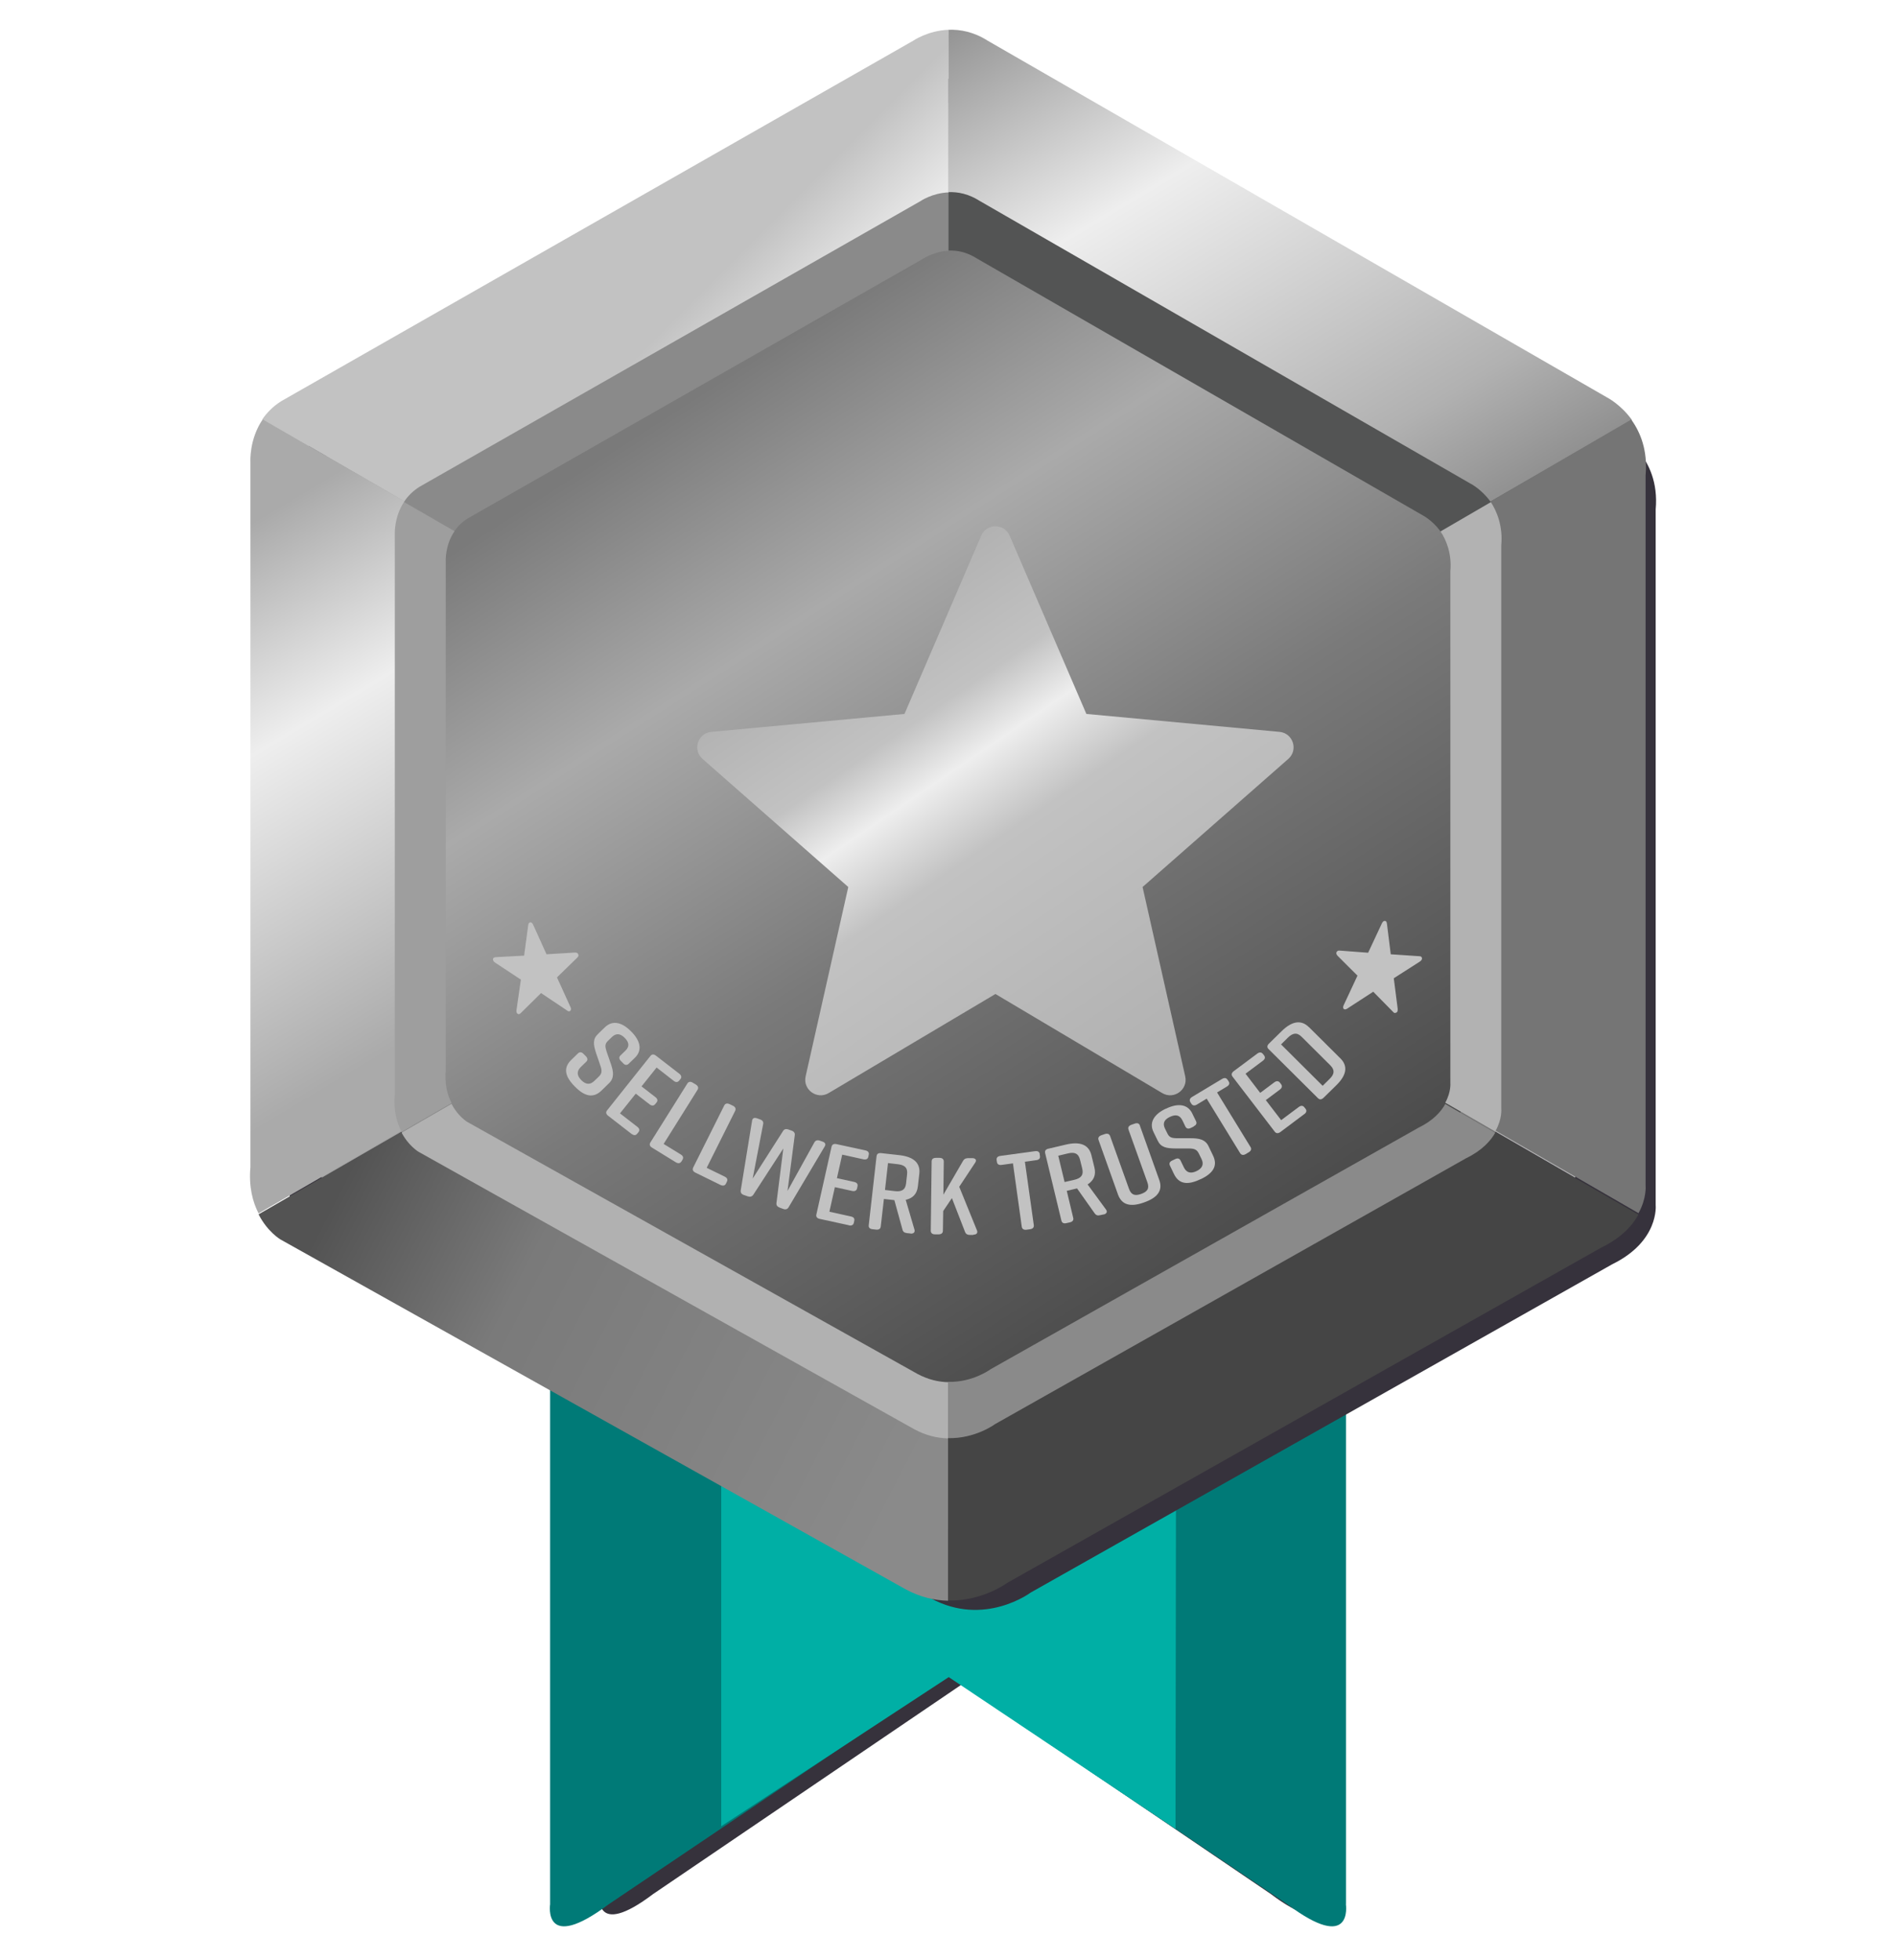 <svg width="120" height="124" viewBox="0 0 120 124" fill="none" xmlns="http://www.w3.org/2000/svg">
<g filter="url(#filter0_d_2318_84754)">
<path d="M82.796 118.787V82.624H36.927V118.787C36.927 118.787 36.488 121.674 40.307 118.787L59.859 105.516L79.411 118.787C83.235 121.674 82.791 118.787 82.791 118.787H82.796Z" fill="#36323C"/>
</g>
<path d="M85.188 120.457V81.055H34.817V120.457C34.817 120.457 34.333 123.601 38.528 120.457L60 105.994L81.472 120.457C85.667 123.601 85.183 120.457 85.183 120.457H85.188Z" fill="#007A77"/>
<path d="M45.647 115.523V81.281L59.789 80.889H74.447L74.4 115.689L60.047 106.089L45.647 115.523Z" fill="#00afa5"/>
<g filter="url(#filter1_d_2318_84754)">
<path d="M18.751 26.06L57.845 3.777C57.845 3.777 60.044 2.236 62.464 3.777L100.836 25.87C100.836 25.87 103.562 27.245 103.25 30.688V74.694C103.25 74.694 103.484 76.976 100.499 78.434L63.693 99.201C63.693 99.201 60.761 101.4 57.386 99.571L18.678 77.912C18.678 77.912 16.532 76.664 16.824 73.484V29.81C16.824 29.81 16.663 27.367 18.751 26.055V26.06Z" fill="#36323C"/>
</g>
<path d="M26.549 30.8L58.225 12.75C58.225 12.75 60.005 11.502 61.971 12.75L93.061 30.649C93.061 30.649 95.271 31.766 95.017 34.55V70.207C95.017 70.207 95.207 72.055 92.788 73.24L62.97 90.061C62.97 90.061 60.595 91.841 57.864 90.363L26.49 72.816C26.49 72.816 24.749 71.806 24.988 69.226V33.843C24.988 33.843 24.861 31.863 26.549 30.8Z" fill="url(#paint0_linear_2318_84754)"/>
<path d="M31.239 60.591C31.239 60.591 31.308 60.554 31.369 60.548L33.172 60.45L33.432 58.517C33.438 58.462 33.456 58.413 33.481 58.389C33.5 58.364 33.531 58.346 33.562 58.34C33.599 58.34 33.63 58.352 33.661 58.377C33.692 58.401 33.723 58.444 33.748 58.505L34.59 60.365L36.386 60.255C36.448 60.255 36.491 60.261 36.522 60.279C36.553 60.297 36.578 60.322 36.596 60.359C36.609 60.395 36.615 60.426 36.609 60.463C36.602 60.499 36.578 60.536 36.534 60.579L35.252 61.827L36.101 63.693C36.132 63.754 36.144 63.809 36.138 63.846C36.132 63.882 36.119 63.913 36.095 63.938C36.07 63.962 36.039 63.974 36.008 63.974C35.971 63.974 35.927 63.956 35.878 63.913L34.243 62.818L32.967 64.078C32.924 64.121 32.887 64.145 32.856 64.152C32.819 64.152 32.788 64.152 32.757 64.127C32.726 64.109 32.707 64.078 32.695 64.041C32.682 64.005 32.682 63.95 32.689 63.895L32.967 61.968L31.326 60.885C31.277 60.848 31.239 60.811 31.221 60.775C31.202 60.738 31.196 60.707 31.202 60.671C31.202 60.634 31.221 60.603 31.252 60.579L31.239 60.591Z" fill="#C2C2C2"/>
<path d="M39.445 67.26L39.296 67.113C39.172 66.984 39.166 66.862 39.271 66.764L39.581 66.464C39.86 66.195 39.816 65.932 39.544 65.657C39.271 65.382 39.005 65.332 38.726 65.602L38.485 65.834C38.274 66.036 38.287 66.195 38.398 66.538L38.664 67.302C38.838 67.81 38.881 68.196 38.547 68.52L38.064 68.991C37.537 69.499 36.986 69.346 36.386 68.734L36.373 68.722C35.772 68.11 35.624 67.566 36.15 67.052L36.578 66.636C36.683 66.532 36.807 66.538 36.931 66.666L37.079 66.813C37.203 66.942 37.209 67.064 37.104 67.162L36.757 67.498C36.485 67.761 36.509 68.043 36.788 68.324C37.067 68.606 37.345 68.642 37.618 68.373L37.897 68.104C38.107 67.902 38.113 67.731 37.989 67.382L37.729 66.623C37.55 66.073 37.506 65.736 37.841 65.412L38.281 64.984C38.788 64.494 39.401 64.69 39.946 65.247L39.959 65.259C40.504 65.81 40.69 66.421 40.182 66.911L39.792 67.29C39.686 67.394 39.562 67.388 39.439 67.26H39.445Z" fill="#C2C2C2"/>
<path d="M39.984 71.738L38.491 70.582C38.349 70.472 38.33 70.349 38.423 70.239L41.166 66.795C41.259 66.678 41.383 66.672 41.52 66.782L42.993 67.92C43.136 68.031 43.154 68.153 43.062 68.263L42.987 68.355C42.894 68.471 42.77 68.477 42.634 68.367L41.557 67.529L40.603 68.722L41.482 69.401C41.625 69.511 41.643 69.633 41.55 69.743L41.47 69.841C41.377 69.958 41.253 69.964 41.117 69.86L40.238 69.181L39.24 70.429L40.337 71.279C40.479 71.389 40.498 71.505 40.405 71.622L40.33 71.713C40.238 71.83 40.12 71.836 39.977 71.726L39.984 71.738Z" fill="#C2C2C2"/>
<path d="M43.198 73.359L43.13 73.469C43.049 73.591 42.931 73.616 42.776 73.524L41.272 72.6C41.117 72.508 41.086 72.392 41.166 72.264L43.501 68.544C43.575 68.422 43.699 68.397 43.848 68.489L44.04 68.605C44.188 68.697 44.226 68.813 44.145 68.942L42.002 72.362L43.086 73.028C43.241 73.12 43.272 73.243 43.191 73.365L43.198 73.359Z" fill="#C2C2C2"/>
<path d="M46.003 74.754L45.947 74.87C45.885 74.999 45.761 75.035 45.6 74.956L44.015 74.179C43.854 74.099 43.811 73.989 43.873 73.855L45.836 69.933C45.898 69.805 46.016 69.768 46.183 69.847L46.387 69.945C46.542 70.019 46.591 70.135 46.529 70.27L44.727 73.873L45.867 74.43C46.028 74.509 46.071 74.619 46.003 74.754Z" fill="#C2C2C2"/>
<path d="M52.196 72.521L49.911 76.369C49.837 76.498 49.713 76.528 49.57 76.473L49.354 76.394C49.199 76.338 49.124 76.241 49.143 76.1L49.577 72.65L47.675 75.58C47.595 75.696 47.471 75.727 47.328 75.678L47.081 75.592C46.932 75.543 46.858 75.439 46.883 75.292L47.601 70.888C47.626 70.729 47.737 70.68 47.917 70.741L48.115 70.814C48.27 70.869 48.332 70.979 48.301 71.108L47.638 74.552L49.558 71.548C49.626 71.426 49.75 71.395 49.905 71.451L50.097 71.518C50.245 71.567 50.326 71.671 50.301 71.811L49.843 75.335L51.546 72.258C51.614 72.142 51.732 72.099 51.886 72.154L52.047 72.209C52.227 72.27 52.283 72.38 52.196 72.521Z" fill="#C2C2C2"/>
<path d="M53.732 77.506L51.88 77.103C51.707 77.066 51.633 76.962 51.67 76.821L52.63 72.539C52.66 72.398 52.766 72.337 52.945 72.374L54.772 72.771C54.946 72.808 55.02 72.912 54.983 73.053L54.958 73.169C54.927 73.316 54.822 73.371 54.642 73.334L53.304 73.04L52.97 74.527L54.06 74.766C54.233 74.802 54.308 74.906 54.271 75.047L54.246 75.169C54.215 75.31 54.11 75.371 53.93 75.335L52.84 75.096L52.493 76.65L53.856 76.95C54.029 76.986 54.103 77.084 54.066 77.231L54.041 77.347C54.011 77.488 53.905 77.549 53.726 77.513L53.732 77.506Z" fill="#C2C2C2"/>
<path d="M57.627 78.027L57.398 78.002C57.243 77.984 57.15 77.916 57.119 77.782L56.605 75.916H56.599L55.943 75.843L55.744 77.586C55.726 77.733 55.621 77.8 55.453 77.782L55.224 77.757C55.045 77.739 54.964 77.647 54.983 77.501L55.478 73.139C55.497 72.992 55.596 72.924 55.769 72.943L56.921 73.071C57.782 73.169 58.265 73.536 58.184 74.246L58.092 75.053C58.036 75.537 57.757 75.8 57.324 75.898L57.881 77.794C57.918 77.953 57.819 78.051 57.621 78.033L57.627 78.027ZM56.011 75.274L56.636 75.347C57.057 75.396 57.305 75.274 57.348 74.852L57.41 74.289C57.46 73.861 57.249 73.695 56.828 73.646L56.203 73.573L56.011 75.28V75.274Z" fill="#C2C2C2"/>
<path d="M61.609 78.118H61.38C61.225 78.118 61.126 78.057 61.077 77.923L60.247 75.788L59.696 76.607L59.677 77.855C59.677 78.002 59.578 78.082 59.405 78.082H59.175C58.996 78.082 58.909 77.99 58.909 77.849L58.965 73.469C58.965 73.322 59.058 73.243 59.237 73.243H59.467C59.64 73.243 59.733 73.334 59.733 73.475L59.708 75.573L60.953 73.432C61.015 73.316 61.12 73.261 61.269 73.261H61.535C61.745 73.261 61.826 73.383 61.727 73.536L60.711 75.072L61.838 77.843C61.894 77.996 61.801 78.106 61.603 78.1L61.609 78.118Z" fill="#C2C2C2"/>
<path d="M65.802 73.01L65.82 73.126C65.839 73.279 65.765 73.365 65.585 73.389L64.867 73.487L65.43 77.494C65.449 77.641 65.368 77.733 65.195 77.757L64.966 77.788C64.799 77.812 64.687 77.739 64.668 77.598L64.111 73.591L63.393 73.689C63.226 73.713 63.114 73.652 63.096 73.499L63.077 73.383C63.058 73.236 63.139 73.145 63.312 73.12L65.511 72.82C65.69 72.796 65.789 72.863 65.808 73.01H65.802Z" fill="#C2C2C2"/>
<path d="M69.846 76.822L69.623 76.87C69.474 76.907 69.363 76.87 69.288 76.76L68.168 75.176H68.161L67.517 75.329L67.926 77.042C67.963 77.182 67.883 77.286 67.715 77.323L67.493 77.372C67.319 77.415 67.214 77.354 67.177 77.213L66.149 72.943C66.112 72.802 66.186 72.698 66.359 72.662L67.486 72.398C68.329 72.203 68.911 72.386 69.078 73.078L69.27 73.867C69.381 74.338 69.214 74.686 68.836 74.925L70.007 76.522C70.1 76.656 70.038 76.785 69.846 76.828V76.822ZM67.381 74.772L67.994 74.631C68.409 74.534 68.595 74.338 68.496 73.922L68.359 73.371C68.26 72.955 68 72.863 67.592 72.961L66.978 73.108L67.381 74.778V74.772Z" fill="#C2C2C2"/>
<path d="M72.143 71.2L73.37 74.638C73.617 75.323 73.239 75.769 72.422 76.057L72.391 76.069C71.573 76.357 71.004 76.247 70.756 75.555L69.53 72.117C69.48 71.983 69.536 71.873 69.71 71.811L69.926 71.738C70.087 71.683 70.211 71.726 70.261 71.866L71.45 75.188C71.592 75.592 71.828 75.665 72.224 75.525C72.62 75.384 72.763 75.182 72.614 74.778L71.425 71.457C71.375 71.322 71.437 71.212 71.605 71.151L71.821 71.077C71.989 71.016 72.1 71.065 72.15 71.206L72.143 71.2Z" fill="#C2C2C2"/>
<path d="M75.556 71.26L75.364 71.352C75.203 71.432 75.085 71.389 75.023 71.26L74.838 70.875C74.67 70.526 74.404 70.483 74.051 70.648C73.698 70.814 73.562 71.046 73.735 71.395L73.884 71.695C74.008 71.958 74.169 72.001 74.528 72.001H75.352C75.897 72.001 76.281 72.08 76.485 72.496L76.776 73.102C77.092 73.756 76.77 74.227 75.989 74.594H75.977C75.197 74.968 74.627 74.931 74.305 74.27L74.045 73.732C73.983 73.597 74.026 73.487 74.187 73.414L74.379 73.322C74.54 73.242 74.658 73.285 74.72 73.414L74.93 73.848C75.098 74.191 75.37 74.252 75.729 74.081C76.088 73.909 76.212 73.658 76.045 73.316L75.878 72.973C75.748 72.71 75.587 72.649 75.215 72.649H74.398C73.816 72.643 73.475 72.576 73.271 72.153L73.004 71.603C72.701 70.973 73.085 70.459 73.791 70.129H73.803C74.509 69.786 75.16 69.81 75.463 70.441L75.698 70.924C75.76 71.058 75.717 71.168 75.556 71.242V71.26Z" fill="#C2C2C2"/>
<path d="M77.698 68.305L77.76 68.403C77.841 68.532 77.804 68.642 77.649 68.734L77.03 69.107L79.147 72.557C79.222 72.68 79.185 72.802 79.036 72.888L78.844 73.004C78.695 73.089 78.572 73.071 78.491 72.949L76.373 69.498L75.754 69.871C75.605 69.957 75.481 69.945 75.401 69.817L75.339 69.719C75.265 69.596 75.302 69.474 75.45 69.388L77.345 68.25C77.5 68.159 77.618 68.183 77.692 68.305H77.698Z" fill="#C2C2C2"/>
<path d="M82.547 70.477L81.036 71.609C80.894 71.713 80.77 71.701 80.683 71.591L78.008 68.104C77.921 67.987 77.94 67.871 78.082 67.761L79.575 66.648C79.717 66.544 79.841 66.556 79.928 66.666L80.002 66.758C80.095 66.88 80.07 66.99 79.928 67.1L78.832 67.92L79.76 69.132L80.652 68.465C80.795 68.361 80.918 68.373 81.005 68.483L81.08 68.581C81.166 68.697 81.148 68.813 81.005 68.924L80.114 69.59L81.086 70.857L82.201 70.025C82.343 69.921 82.461 69.927 82.553 70.043L82.628 70.135C82.715 70.251 82.696 70.367 82.553 70.477H82.547Z" fill="#C2C2C2"/>
<path d="M82.845 64.972L84.839 66.954C85.347 67.462 85.198 68.043 84.579 68.648L83.768 69.444C83.638 69.566 83.52 69.572 83.415 69.468L80.287 66.36C80.182 66.256 80.188 66.134 80.318 66.012L81.129 65.216C81.743 64.617 82.337 64.47 82.845 64.978V64.972ZM81.513 65.638L81.08 66.067L83.712 68.685L84.145 68.257C84.449 67.963 84.504 67.7 84.201 67.394L82.387 65.59C82.083 65.284 81.817 65.345 81.513 65.638Z" fill="#C2C2C2"/>
<path d="M88.288 64.085C88.251 64.085 88.214 64.054 88.171 64.011L86.914 62.733L85.266 63.803C85.217 63.834 85.173 63.852 85.136 63.852C85.099 63.852 85.068 63.846 85.043 63.821C85.025 63.791 85.006 63.76 85.006 63.724C85.006 63.687 85.019 63.632 85.049 63.571L85.916 61.717L84.653 60.457C84.616 60.414 84.591 60.371 84.579 60.334C84.573 60.298 84.579 60.261 84.591 60.23C84.61 60.2 84.628 60.169 84.665 60.151C84.697 60.133 84.746 60.126 84.802 60.133L86.591 60.267L87.459 58.413C87.49 58.352 87.52 58.309 87.551 58.285C87.582 58.261 87.613 58.254 87.65 58.254C87.688 58.254 87.712 58.273 87.737 58.297C87.756 58.328 87.774 58.371 87.781 58.432L88.022 60.365L89.824 60.487C89.886 60.487 89.93 60.5 89.954 60.524C89.979 60.542 89.998 60.579 89.998 60.616C90.004 60.653 89.998 60.683 89.973 60.72C89.954 60.757 89.917 60.787 89.868 60.824L88.214 61.882L88.462 63.815C88.462 63.877 88.462 63.932 88.449 63.968C88.437 64.005 88.412 64.036 88.388 64.048C88.356 64.066 88.319 64.078 88.288 64.072V64.085Z" fill="#C2C2C2"/>
<g clip-path="url(#clip0_2318_84754)">
<g filter="url(#filter2_ddd_2318_84754)">
<path d="M78.58 41.491L66.356 40.357L61.499 29.081C61.16 28.291 60.04 28.291 59.7 29.081L54.844 40.357L42.619 41.491C41.763 41.57 41.417 42.635 42.063 43.202L51.287 51.305L48.587 63.282C48.398 64.121 49.304 64.779 50.043 64.34L60.6 58.072L71.156 64.34C71.896 64.779 72.801 64.121 72.612 63.282L69.913 51.305L79.136 43.202C79.782 42.635 79.436 41.57 78.58 41.491Z" fill="url(#paint1_linear_2318_84754)"/>
</g>
</g>
<path d="M60.001 96.743C61.971 96.796 63.4 95.733 63.4 95.733L97.539 76.474C98.7 75.903 99.334 75.201 99.68 74.576L91.472 69.836C91.199 70.333 90.697 70.889 89.775 71.338L62.698 86.613C62.698 86.613 61.566 87.457 60.001 87.413V96.738V96.743Z" fill="#8A8A8A"/>
<path d="M60.035 6.523C58.84 6.567 57.996 7.152 57.996 7.152L21.682 27.855C21.204 28.153 20.853 28.518 20.594 28.899L28.753 33.61C28.958 33.312 29.236 33.02 29.617 32.786L58.42 16.37C58.42 16.37 59.089 15.906 60.035 15.867V6.523Z" fill="#8A8A8A"/>
<path d="M28.578 69.773C28.314 69.261 28.129 68.568 28.212 67.656V35.536C28.212 35.536 28.144 34.517 28.768 33.6L20.618 28.894C19.828 30.049 19.911 31.337 19.911 31.337V71.841C19.814 72.992 20.048 73.865 20.379 74.508L28.578 69.778V69.773Z" fill="#9E9E9E"/>
<path d="M91.174 33.619L99.299 28.928C98.656 28.04 97.88 27.645 97.88 27.645L62.288 7.152C61.483 6.64 60.703 6.498 60.035 6.523V15.848C60.566 15.828 61.181 15.94 61.819 16.345L90.048 32.6C90.048 32.6 90.662 32.912 91.174 33.619Z" fill="#535454"/>
<path d="M99.265 28.913C99.782 29.63 100.216 30.674 100.089 32.098V72.918C100.089 72.918 100.158 73.631 99.68 74.494L91.472 69.753C91.852 69.07 91.794 68.505 91.794 68.505V36.126C91.891 35.058 91.555 34.185 91.174 33.619L99.265 28.908V28.913Z" fill="#B2B2B2"/>
<path d="M28.578 69.826C28.988 70.626 29.578 70.972 29.578 70.972L58.06 86.906C58.747 87.276 59.406 87.418 60.001 87.432V96.757C59.245 96.738 58.416 96.562 57.553 96.094L21.638 76.001C21.638 76.001 20.897 75.566 20.38 74.557L28.578 69.826Z" fill="#B1B1B1"/>
<path d="M60.001 101.244C62.171 101.302 63.742 100.132 63.742 100.132L101.343 78.921C102.626 78.297 103.319 77.522 103.699 76.834L94.657 71.616C94.355 72.162 93.803 72.776 92.789 73.269L62.971 90.09C62.971 90.09 61.727 91.016 60.001 90.973V101.244Z" fill="#454545"/>
<path d="M60.04 1.884C58.723 1.933 57.796 2.577 57.796 2.577L17.8 25.377C17.273 25.709 16.888 26.108 16.605 26.523L25.593 31.712C25.818 31.381 26.125 31.064 26.539 30.8L58.26 12.721C58.26 12.721 58.996 12.209 60.04 12.17V1.884Z" fill="url(#paint2_linear_2318_84754)"/>
<path d="M25.393 71.543C25.105 70.982 24.896 70.217 24.988 69.217V33.834C24.988 33.834 24.915 32.708 25.603 31.703L16.629 26.523C15.761 27.796 15.849 29.211 15.849 29.211V73.821C15.737 75.089 16 76.05 16.366 76.757L25.393 71.543Z" fill="url(#paint3_linear_2318_84754)"/>
<path d="M94.335 31.727L103.284 26.562C102.577 25.582 101.723 25.148 101.723 25.148L62.517 2.577C61.629 2.011 60.771 1.855 60.034 1.884V12.155C60.62 12.131 61.298 12.258 62 12.706L93.091 30.605C93.091 30.605 93.769 30.951 94.33 31.727" fill="url(#paint4_linear_2318_84754)"/>
<path d="M103.245 26.543C103.815 27.333 104.293 28.479 104.152 30.049V75.005C104.152 75.005 104.23 75.791 103.703 76.742L94.661 71.523C95.081 70.772 95.017 70.148 95.017 70.148V34.487C95.124 33.312 94.754 32.351 94.335 31.727L103.245 26.538V26.543Z" fill="#757575"/>
<path d="M25.393 71.602C25.847 72.484 26.491 72.86 26.491 72.86L57.86 90.407C58.615 90.817 59.342 90.973 60.001 90.988V101.259C59.172 101.239 58.255 101.044 57.304 100.527L17.751 78.405C17.751 78.405 16.932 77.927 16.366 76.815L25.393 71.602Z" fill="url(#paint5_linear_2318_84754)"/>
<defs>
<filter id="filter0_d_2318_84754" x="35.885" y="81.597" width="50.003" height="41.554" filterUnits="userSpaceOnUse" color-interpolation-filters="sRGB">
<feFlood flood-opacity="0" result="BackgroundImageFix"/>
<feColorMatrix in="SourceAlpha" type="matrix" values="0 0 0 0 0 0 0 0 0 0 0 0 0 0 0 0 0 0 127 0" result="hardAlpha"/>
<feOffset dx="1.027" dy="1.027"/>
<feGaussianBlur stdDeviation="1.027"/>
<feColorMatrix type="matrix" values="0 0 0 0 0 0 0 0 0 0 0 0 0 0 0 0 0 0 0.6 0"/>
<feBlend mode="normal" in2="BackgroundImageFix" result="effect1_dropShadow_2318_84754"/>
<feBlend mode="normal" in="SourceGraphic" in2="effect1_dropShadow_2318_84754" result="shape"/>
</filter>
<filter id="filter1_d_2318_84754" x="14.229" y="0.524" width="94.694" height="105.422" filterUnits="userSpaceOnUse" color-interpolation-filters="sRGB">
<feFlood flood-opacity="0" result="BackgroundImageFix"/>
<feColorMatrix in="SourceAlpha" type="matrix" values="0 0 0 0 0 0 0 0 0 0 0 0 0 0 0 0 0 0 127 0" result="hardAlpha"/>
<feOffset dx="1.54" dy="1.54"/>
<feGaussianBlur stdDeviation="2.054"/>
<feColorMatrix type="matrix" values="0 0 0 0 0 0 0 0 0 0 0 0 0 0 0 0 0 0 0.6 0"/>
<feBlend mode="normal" in2="BackgroundImageFix" result="effect1_dropShadow_2318_84754"/>
<feBlend mode="normal" in="SourceGraphic" in2="effect1_dropShadow_2318_84754" result="shape"/>
</filter>
<filter id="filter2_ddd_2318_84754" x="39.326" y="26.086" width="44.951" height="43.2" filterUnits="userSpaceOnUse" color-interpolation-filters="sRGB">
<feFlood flood-opacity="0" result="BackgroundImageFix"/>
<feColorMatrix in="SourceAlpha" type="matrix" values="0 0 0 0 0 0 0 0 0 0 0 0 0 0 0 0 0 0 127 0" result="hardAlpha"/>
<feOffset dy="2.403"/>
<feGaussianBlur stdDeviation="0.601"/>
<feColorMatrix type="matrix" values="0 0 0 0 0.325 0 0 0 0 0.325 0 0 0 0 0.325 0 0 0 0.2 0"/>
<feBlend mode="normal" in2="BackgroundImageFix" result="effect1_dropShadow_2318_84754"/>
<feColorMatrix in="SourceAlpha" type="matrix" values="0 0 0 0 0 0 0 0 0 0 0 0 0 0 0 0 0 0 127 0" result="hardAlpha"/>
<feOffset dx="1.201" dy="1.201"/>
<feGaussianBlur stdDeviation="0.601"/>
<feColorMatrix type="matrix" values="0 0 0 0 0.325 0 0 0 0 0.325 0 0 0 0 0.325 0 0 0 0.14 0"/>
<feBlend mode="normal" in2="effect1_dropShadow_2318_84754" result="effect2_dropShadow_2318_84754"/>
<feColorMatrix in="SourceAlpha" type="matrix" values="0 0 0 0 0 0 0 0 0 0 0 0 0 0 0 0 0 0 127 0" result="hardAlpha"/>
<feOffset dx="1.201" dy="1.201"/>
<feGaussianBlur stdDeviation="1.802"/>
<feColorMatrix type="matrix" values="0 0 0 0 0.325 0 0 0 0 0.325 0 0 0 0 0.325 0 0 0 1 0"/>
<feBlend mode="normal" in2="effect2_dropShadow_2318_84754" result="effect3_dropShadow_2318_84754"/>
<feBlend mode="normal" in="SourceGraphic" in2="effect3_dropShadow_2318_84754" result="shape"/>
</filter>
<linearGradient id="paint0_linear_2318_84754" x1="45.6" y1="24.055" x2="81" y2="79.255" gradientUnits="userSpaceOnUse">
<stop stop-color="#7A7A7A"/>
<stop offset="0.235" stop-color="#AAAAAA"/>
<stop offset="0.535" stop-color="#7A7A7A"/>
<stop offset="0.98" stop-color="#4B4B4B"/>
<stop offset="0.98" stop-color="#747474"/>
</linearGradient>
<linearGradient id="paint1_linear_2318_84754" x1="52.2" y1="33.654" x2="71.4" y2="61.855" gradientUnits="userSpaceOnUse">
<stop stop-color="#B1B1B1"/>
<stop offset="0.229" stop-color="#C2C2C2"/>
<stop offset="0.344" stop-color="#EEEEEE"/>
<stop offset="0.495" stop-color="#C2C2C2"/>
<stop offset="1" stop-color="#B1B1B1"/>
</linearGradient>
<linearGradient id="paint2_linear_2318_84754" x1="36.308" y1="12.194" x2="48.613" y2="24.499" gradientUnits="userSpaceOnUse">
<stop offset="0.224" stop-color="#C2C2C2"/>
<stop offset="0.583" stop-color="#C2C2C2"/>
<stop offset="1" stop-color="#EEEEEE"/>
</linearGradient>
<linearGradient id="paint3_linear_2318_84754" x1="10.328" y1="36.429" x2="29.782" y2="68.939" gradientUnits="userSpaceOnUse">
<stop stop-color="#AAAAAA"/>
<stop offset="0.333" stop-color="#EEEEEE"/>
<stop offset="0.875" stop-color="#AAAAAA"/>
</linearGradient>
<linearGradient id="paint4_linear_2318_84754" x1="92.237" y1="37.013" x2="66.721" y2="-5.573" gradientUnits="userSpaceOnUse">
<stop stop-color="#828282"/>
<stop offset="0.214" stop-color="#B1B1B1"/>
<stop offset="0.635" stop-color="#EEEEEE"/>
<stop offset="1" stop-color="#828282"/>
</linearGradient>
<linearGradient id="paint5_linear_2318_84754" x1="21.228" y1="75.703" x2="58.142" y2="94.719" gradientUnits="userSpaceOnUse">
<stop stop-color="#535353"/>
<stop offset="0.31" stop-color="#7A7A7A"/>
<stop offset="0.98" stop-color="#8A8A8A"/>
</linearGradient>
<clipPath id="clip0_2318_84754">
<rect width="46.8" height="44.4" fill="white" transform="translate(38.4 28.254)"/>
</clipPath>
</defs>
</svg>

